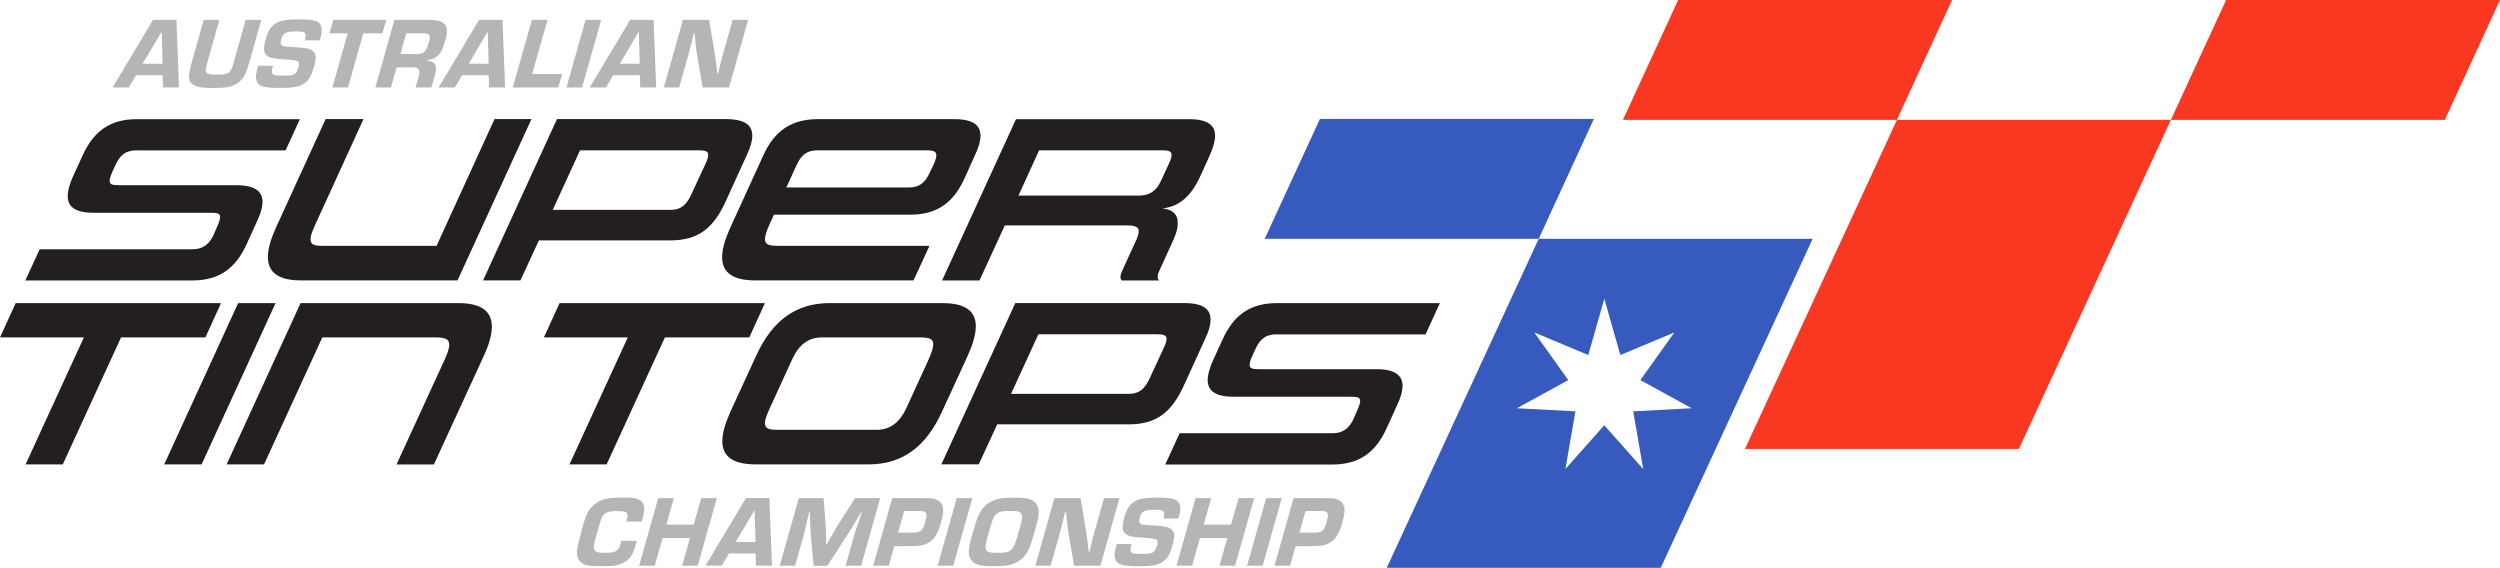 <?xml version="1.0" encoding="UTF-8"?>
<svg id="Layer_1" data-name="Layer 1" xmlns="http://www.w3.org/2000/svg" xmlns:xlink="http://www.w3.org/1999/xlink" viewBox="0 0 651.59 148">
  <defs>
    <style>
      .cls-1 {
        fill: #365abd;
      }

      .cls-2 {
        fill: #f93822;
      }

      .cls-3 {
        fill: none;
      }

      .cls-4 {
        fill: #231f20;
      }

      .cls-5 {
        clip-path: url(#clippath);
      }

      .cls-6 {
        fill: #b5b5b5;
      }
    </style>
    <clipPath id="clippath">
      <rect class="cls-3" width="651.59" height="148"/>
    </clipPath>
  </defs>
  <polygon class="cls-2" points="437.38 0 422.99 31.24 494.4 31.24 508.78 0 437.38 0"/>
  <polygon class="cls-2" points="580.2 0 565.81 31.24 637.21 31.24 651.59 0 580.2 0"/>
  <g class="cls-5">
    <path class="cls-4" d="M6.61,73.09l3.73-8.13h39.99c2.48,0,4.28-1.31,5.35-3.79l.87-1.99c.33-.74.55-1.3.69-1.8.53-1.86-.51-1.92-2.5-1.92h-30.3c-5.96,0-7.66-2.36-6.41-6.77.23-.81.57-1.8,1.04-2.79l2.44-5.34c2.79-6.15,6.97-9.5,14.11-9.5h42.54l-3.73,8.14h-39c-2.61,0-4.14,1.24-5.26,3.66l-.78,1.68c-.33.74-.55,1.3-.68,1.74-.55,1.92.49,1.99,2.6,1.99h30.24c5.96,0,7.72,2.36,6.51,6.64-.26.93-.65,1.86-1.14,2.92l-2.62,5.77c-2.79,6.15-6.97,9.5-14.17,9.5H6.61Z"/>
    <path class="cls-4" d="M78.46,73.09c-7.33,0-9.89-3.23-8.09-9.63.35-1.24.84-2.55,1.51-4.04l12.99-28.38h9.87l-12.52,27.39c-.49,1.06-.86,1.93-1.05,2.61-.84,2.98.75,3.04,3.55,3.04h29.06l15.11-33.04h9.63l-19.27,42.04h-40.8Z"/>
    <path class="cls-4" d="M140.46,62.65l-4.81,10.43h-9.75l19.27-42.04h44.03c5.96,0,7.73,2.3,6.51,6.64-.25.87-.63,1.8-1.12,2.86l-5.38,11.8c-3.29,7.27-7.32,10.31-14.46,10.31h-34.28ZM183.81,42.84c.3-.62.52-1.18.64-1.61.53-1.86-.48-2.05-2.53-2.05h-30.74l-7.12,15.52h30.74c2.61,0,4.08-1.24,5.35-3.97l3.66-7.89Z"/>
    <path class="cls-4" d="M196.93,73.09c-7.39,0-9.97-3.17-8.17-9.56.35-1.24.86-2.61,1.53-4.1l8.63-18.88c2.79-6.15,7.03-9.5,14.24-9.5h35.52c5.96,0,7.73,2.3,6.51,6.64-.25.87-.63,1.8-1.12,2.86l-2.66,5.9c-2.79,6.15-6.97,9.5-14.11,9.5h-35.58l-1.14,2.48c-.49,1.06-.77,1.86-.97,2.55-.82,2.92.68,3.1,3.59,3.1h39.06l-4.16,9h-41.17ZM243.36,42.84c.28-.56.42-1.06.54-1.49.53-1.86-.38-2.17-2.49-2.17h-28.44c-2.61,0-4.14,1.24-5.26,3.66l-2.76,6.02h32.04c2.67,0,4.17-1.37,5.27-3.73l1.09-2.3Z"/>
    <path class="cls-4" d="M292.37,73.09c-.33-.37-.45-.81-.23-1.61.09-.31.25-.68.44-1.12l3.58-7.82c.2-.5.39-.93.49-1.31.63-2.24-.85-2.48-3.15-2.48h-31.61l-6.6,14.35h-9.75l19.27-42.04h45.08c5.96,0,7.65,2.36,6.45,6.64-.25.87-.59,1.86-1.06,2.86l-2.46,5.4c-3.15,6.96-7.17,8.01-9.82,8.38,2.35.25,4.95,1.36,3.6,6.15-.18.62-.43,1.3-.73,1.93l-3.61,7.95c-.17.37-.33.75-.4.99-.25.87-.14,1.37.25,1.74h-9.75ZM304.58,42.84c.3-.62.52-1.18.64-1.61.53-1.86-.48-2.05-2.59-2.05h-31.8l-5.38,11.8h31.36c2.42,0,4.42-.93,5.69-3.66l2.07-4.47Z"/>
    <polygon class="cls-4" points="6.67 121.04 21.86 87.94 0 87.94 4.08 79 57.61 79 53.53 87.94 31.55 87.94 16.36 121.04 6.67 121.04"/>
    <polygon class="cls-4" points="42.8 121.04 62.07 79 71.82 79 52.55 121.04 42.8 121.04"/>
    <path class="cls-4" d="M103.35,121.04l12.58-27.39c.45-.93.74-1.74.93-2.42.82-2.92-.68-3.29-3.48-3.29h-29.37l-15.19,33.1h-9.75l19.27-42.04h41.17c7.39,0,9.94,3.29,8.13,9.69-.35,1.24-.84,2.55-1.5,3.98l-13.05,28.38h-9.75Z"/>
    <polygon class="cls-4" points="148.43 121.04 163.62 87.94 141.76 87.94 145.84 79 199.37 79 195.29 87.94 173.3 87.94 158.11 121.04 148.43 121.04"/>
    <path class="cls-4" d="M196.98,121.04c-7.39,0-9.97-3.17-8.17-9.56.35-1.24.86-2.61,1.53-4.1l6.77-14.72c4.19-9.13,10.32-13.66,19.14-13.66h29.37c7.39,0,9.97,3.17,8.16,9.56-.35,1.24-.86,2.61-1.53,4.1l-6.77,14.72c-4.19,9.13-10.32,13.66-19.14,13.66h-29.37ZM242.04,93.65c.47-.99.77-1.86.97-2.54.83-2.92-.66-3.17-3.57-3.17h-25.15c-3.6,0-6.05,1.86-7.82,5.71l-5.83,12.73c-.48,1.06-.85,1.92-1.05,2.61-.82,2.92.75,3.04,3.67,3.04h25.15c3.6,0,6.07-1.92,7.81-5.65l5.83-12.73Z"/>
    <path class="cls-4" d="M259.91,110.6l-4.81,10.43h-9.75l19.27-42.04h44.03c5.96,0,7.73,2.3,6.5,6.64-.24.87-.63,1.8-1.12,2.86l-5.38,11.8c-3.3,7.27-7.32,10.31-14.46,10.31h-34.28ZM303.27,90.79c.3-.62.52-1.18.64-1.61.53-1.86-.48-2.05-2.53-2.05h-30.74l-7.12,15.52h30.74c2.61,0,4.08-1.24,5.35-3.97l3.66-7.89Z"/>
    <path class="cls-4" d="M303.72,121.04l3.73-8.13h39.99c2.48,0,4.28-1.3,5.36-3.79l.87-1.99c.33-.74.55-1.3.7-1.8.53-1.86-.51-1.92-2.5-1.92h-30.31c-5.96,0-7.65-2.36-6.41-6.77.23-.81.57-1.8,1.04-2.79l2.44-5.34c2.79-6.15,6.97-9.5,14.11-9.5h42.54l-3.73,8.14h-39c-2.61,0-4.14,1.24-5.26,3.66l-.78,1.68c-.34.74-.55,1.3-.68,1.74-.54,1.92.49,1.99,2.61,1.99h30.24c5.96,0,7.72,2.36,6.51,6.65-.26.93-.65,1.86-1.14,2.92l-2.62,5.78c-2.79,6.15-6.97,9.5-14.18,9.5h-43.53Z"/>
    <path class="cls-6" d="M35.45,19.6l-1.88,3.2h-4.23l10.55-17.62h6.1l.67,17.62h-4.17l-.1-3.2h-6.95ZM42.14,8.24l-4.96,8.37h5.2l-.25-8.37Z"/>
    <path class="cls-6" d="M68.1,5.18l-3.22,11.41c-.13.48-.6,1.85-.84,2.4-.52,1.37-1.64,2.54-3.01,3.17-1.31.61-2.43.77-5.39.77-2.72,0-3.97-.16-4.91-.66-1.67-.82-1.87-2.09-.93-5.39l3.31-11.7h4.07l-3.31,11.7c-.63,2.22-.22,2.56,2.84,2.56,2.85,0,3.41-.37,4.08-2.75l3.25-11.52h4.07Z"/>
    <path class="cls-6" d="M79.43,10.51c.57-2.01.26-2.32-2.22-2.32-2.75,0-3.43.37-3.91,2.06-.31,1.08-.13,1.58.6,1.8q.35.08,3.15.26c2.78.16,3.7.37,4.43.95.93.74,1.03,1.77.38,4.09-.64,2.27-1.29,3.46-2.36,4.25-1.4,1.03-2.88,1.32-6.42,1.32-4.3,0-5.72-.42-6.19-1.82-.32-.85-.24-1.77.38-3.96h3.88l-.09.32c-.27.95-.26,1.48.03,1.85.32.34.68.4,3.08.4,1.61,0,2.03-.08,2.58-.42.45-.29.79-.85,1.05-1.77.22-.77.22-1.24-.06-1.48q-.33-.34-3.46-.55c-2.83-.18-3.61-.32-4.38-.77-1.18-.69-1.37-1.98-.66-4.49.6-2.11,1.41-3.41,2.59-4.12,1.36-.79,2.86-1.06,6.14-1.06,3.59,0,4.95.34,5.55,1.4.44.79.45,1.85.03,3.35-.03.11-.12.42-.23.71h-3.88Z"/>
    <polygon class="cls-6" points="90.71 22.79 86.64 22.79 90.62 8.69 85.87 8.69 86.86 5.18 100.68 5.18 99.68 8.69 94.69 8.69 90.71 22.79"/>
    <path class="cls-6" d="M102.81,5.18h8.77c1.82,0,2.96.18,3.66.61,1.34.77,1.57,2.11.83,4.73-1.04,3.67-1.85,4.57-4.71,5.18l-.04.13c2.05.13,2.75,1.29,2.11,3.46l-.99,3.51h-4.12l.78-2.75c.55-1.77.04-2.56-1.59-2.51h-4.12l-1.49,5.26h-4.07l4.98-17.62ZM108.59,14.08c1.9,0,2.47-.53,3.14-2.88.6-2.11.35-2.53-1.61-2.53h-4.23l-1.53,5.41h4.23Z"/>
    <path class="cls-6" d="M120.43,19.6l-1.88,3.2h-4.23l10.55-17.62h6.1l.68,17.62h-4.17l-.1-3.2h-6.95ZM127.12,8.24l-4.96,8.37h5.2l-.25-8.37Z"/>
    <polygon class="cls-6" points="138.71 19.28 146.5 19.28 145.51 22.79 133.65 22.79 138.63 5.18 142.7 5.18 138.71 19.28"/>
    <polygon class="cls-6" points="151.71 22.79 147.64 22.79 152.62 5.18 156.69 5.18 151.71 22.79"/>
    <path class="cls-6" d="M159.81,19.6l-1.88,3.2h-4.23l10.55-17.62h6.1l.68,17.62h-4.17l-.1-3.2h-6.95ZM166.5,8.24l-4.96,8.37h5.2l-.25-8.37Z"/>
    <path class="cls-6" d="M190.01,22.79h-6.87l-1.47-8.53c-.18-1.06-.25-1.64-.5-4.2l-.16-1.4h-.16c-.58,2.43-1.05,4.28-1.42,5.6l-2.41,8.53h-3.99l4.98-17.62h6.81l1.37,8.16c.3,1.82.32,1.95.6,4.41l.2,1.45h.16l.34-1.37c.45-1.98.52-2.22,1.05-4.09l2.42-8.56h4.04l-4.98,17.62Z"/>
    <path class="cls-6" d="M166,140.98l-.16.55c-.8,2.83-1.36,3.8-2.72,4.75-.76.53-1.83.98-2.78,1.13-.61.11-2.08.16-3.87.16-3.36,0-4.25-.21-5.25-1.24-.68-.69-.99-1.93-.78-3.22.19-1.14.74-3.46,1.43-5.92.93-3.27,1.73-4.73,3.24-5.86,1.75-1.32,3.18-1.64,7.38-1.64,2.46,0,3.25.11,4.1.56,1.06.55,1.46,1.48,1.29,3.01-.06.58-.16,1.03-.57,2.67h-4.04c.33-1.27.35-1.53.25-1.93-.17-.61-.81-.79-2.65-.79-1.74,0-2.62.19-3.22.66-.72.58-.96,1.16-2.02,4.91-.86,3.04-.96,3.67-.76,4.36.19.71.92.95,2.79.95,1.98,0,2.93-.26,3.47-.98.33-.42.43-.69.74-1.8l.1-.34h4.01Z"/>
    <polygon class="cls-6" points="181.85 147.45 177.78 147.45 179.82 140.24 172.69 140.24 170.65 147.45 166.58 147.45 171.56 129.83 175.63 129.83 173.68 136.75 180.81 136.75 182.76 129.83 186.83 129.83 181.85 147.45"/>
    <path class="cls-6" d="M189.99,144.25l-1.88,3.19h-4.23l10.55-17.62h6.1l.68,17.62h-4.17l-.1-3.19h-6.95ZM196.68,132.9l-4.96,8.37h5.2l-.25-8.37Z"/>
    <path class="cls-6" d="M224.42,147.45h-4.02l2.09-7.39c.4-1.43.6-2.03,1.62-5.07l.56-1.69h-.13l-.96,1.64c-1.71,2.88-2.2,3.67-2.96,4.86l-4.99,7.66h-3.57l-.7-7.63c-.1-1.32-.14-1.93-.26-4.86l-.05-1.61h-.13l-.39,1.66c-.67,3.01-.86,3.8-1.21,5.04l-2.09,7.39h-4.01l4.98-17.62h6.45l.52,6.58c.07,1.16.1,1.98.15,5.47h.16l.78-1.37c1.37-2.4,1.73-3.04,2.39-4.07l4.19-6.6h6.58l-4.98,17.62Z"/>
    <path class="cls-6" d="M232.55,129.83h7q2.27,0,2.85.03c1.67.08,2.84.79,3.25,1.95.34,1.03.23,2.16-.4,4.41-.75,2.67-1.63,4.17-2.9,5.02-.94.63-2.03,1-3.09,1.03-.17.03-.72.03-2.82.08h-3.35l-1.44,5.1h-4.07l4.98-17.62ZM237.45,138.84c2.53,0,3-.34,3.68-2.75.51-1.8.47-2.4-.21-2.72-.38-.16-.56-.18-1.69-.18h-3.57l-1.6,5.65h3.38Z"/>
    <polygon class="cls-6" points="248.45 147.45 244.38 147.45 249.36 129.83 253.43 129.83 248.45 147.45"/>
    <path class="cls-6" d="M268.86,130.31c1.44.71,2.03,1.95,1.82,3.94-.07.79-.34,1.95-1.03,4.38-1.13,3.99-1.65,5.18-2.78,6.47-1,1.11-2.4,1.88-4.09,2.22-.81.16-2.27.26-3.88.26-2.77,0-4.05-.24-4.98-.87-1.18-.79-1.57-1.93-1.37-3.75.09-.79.29-1.69.83-3.59,1.3-4.59,1.94-6.1,3.16-7.34.97-1,2.43-1.77,3.94-2.06.76-.16,2.27-.26,3.88-.26,2.48,0,3.6.16,4.5.61M259.93,133.79c-.89.63-1.18,1.27-2.34,5.39-.8,2.83-.88,3.59-.51,4.25.3.53,1,.66,3.27.66s2.93-.29,3.67-1.4c.51-.79.74-1.43,1.51-4.12.99-3.51,1.05-3.99.62-4.73-.3-.53-.95-.66-3.06-.66-1.85,0-2.49.13-3.16.61"/>
    <path class="cls-6" d="M286.82,147.45h-6.87l-1.47-8.53c-.18-1.06-.25-1.64-.5-4.2l-.16-1.4h-.16c-.58,2.43-1.05,4.28-1.42,5.6l-2.41,8.53h-3.99l4.98-17.62h6.81l1.36,8.16c.3,1.82.32,1.95.6,4.41l.2,1.45h.16l.33-1.37c.45-1.98.52-2.22,1.05-4.09l2.42-8.56h4.04l-4.98,17.62Z"/>
    <path class="cls-6" d="M303.21,135.17c.57-2.01.26-2.32-2.22-2.32-2.75,0-3.43.37-3.91,2.06-.31,1.08-.13,1.58.6,1.8q.35.08,3.15.26c2.78.16,3.7.37,4.43.95.93.74,1.03,1.77.38,4.09-.64,2.27-1.3,3.46-2.36,4.25-1.4,1.03-2.88,1.32-6.42,1.32-4.3,0-5.72-.42-6.19-1.82-.32-.85-.24-1.77.38-3.96h3.88l-.09.32c-.27.95-.26,1.48.03,1.85.33.34.68.39,3.08.39,1.61,0,2.03-.08,2.58-.42.45-.29.79-.85,1.05-1.77.22-.77.22-1.24-.06-1.48q-.33-.34-3.46-.55c-2.83-.18-3.61-.32-4.38-.77-1.18-.69-1.37-1.98-.66-4.49.6-2.11,1.41-3.41,2.59-4.12,1.36-.79,2.86-1.06,6.14-1.06,3.59,0,4.95.34,5.55,1.4.44.79.45,1.85.03,3.35-.03.11-.12.42-.23.71h-3.88Z"/>
    <polygon class="cls-6" points="321.9 147.45 317.83 147.45 319.87 140.24 312.74 140.24 310.7 147.45 306.63 147.45 311.61 129.83 315.68 129.83 313.72 136.75 320.86 136.75 322.81 129.83 326.88 129.83 321.9 147.45"/>
    <polygon class="cls-6" points="329.1 147.45 325.03 147.45 330.01 129.83 334.07 129.83 329.1 147.45"/>
    <path class="cls-6" d="M337.16,129.83h7q2.27,0,2.84.03c1.67.08,2.84.79,3.25,1.95.34,1.03.23,2.16-.4,4.41-.75,2.67-1.63,4.17-2.9,5.02-.94.63-2.03,1-3.09,1.03-.17.03-.72.03-2.82.08h-3.36l-1.44,5.1h-4.07l4.98-17.62ZM342.07,138.84c2.53,0,3-.34,3.68-2.75.51-1.8.47-2.4-.21-2.72-.38-.16-.56-.18-1.69-.18h-3.57l-1.6,5.65h3.38Z"/>
    <polygon class="cls-1" points="415.42 31 401.04 62.24 329.63 62.24 344.02 31 415.42 31"/>
    <polygon class="cls-2" points="565.81 31.24 526.2 117 454.8 117 494.41 31.24 565.81 31.24"/>
    <path class="cls-1" d="M401.05,62.24l-39.61,85.75h71.41l39.6-85.75h-71.4ZM428.26,122.25l-10.13-11.41-10.13,11.41,2.61-15.04-15.24-.81,13.38-7.34-8.87-12.42,14.08,5.89,4.18-14.68,4.18,14.68,14.08-5.89-8.87,12.42,13.38,7.34-15.24.81,2.61,15.04Z"/>
  </g>
</svg>